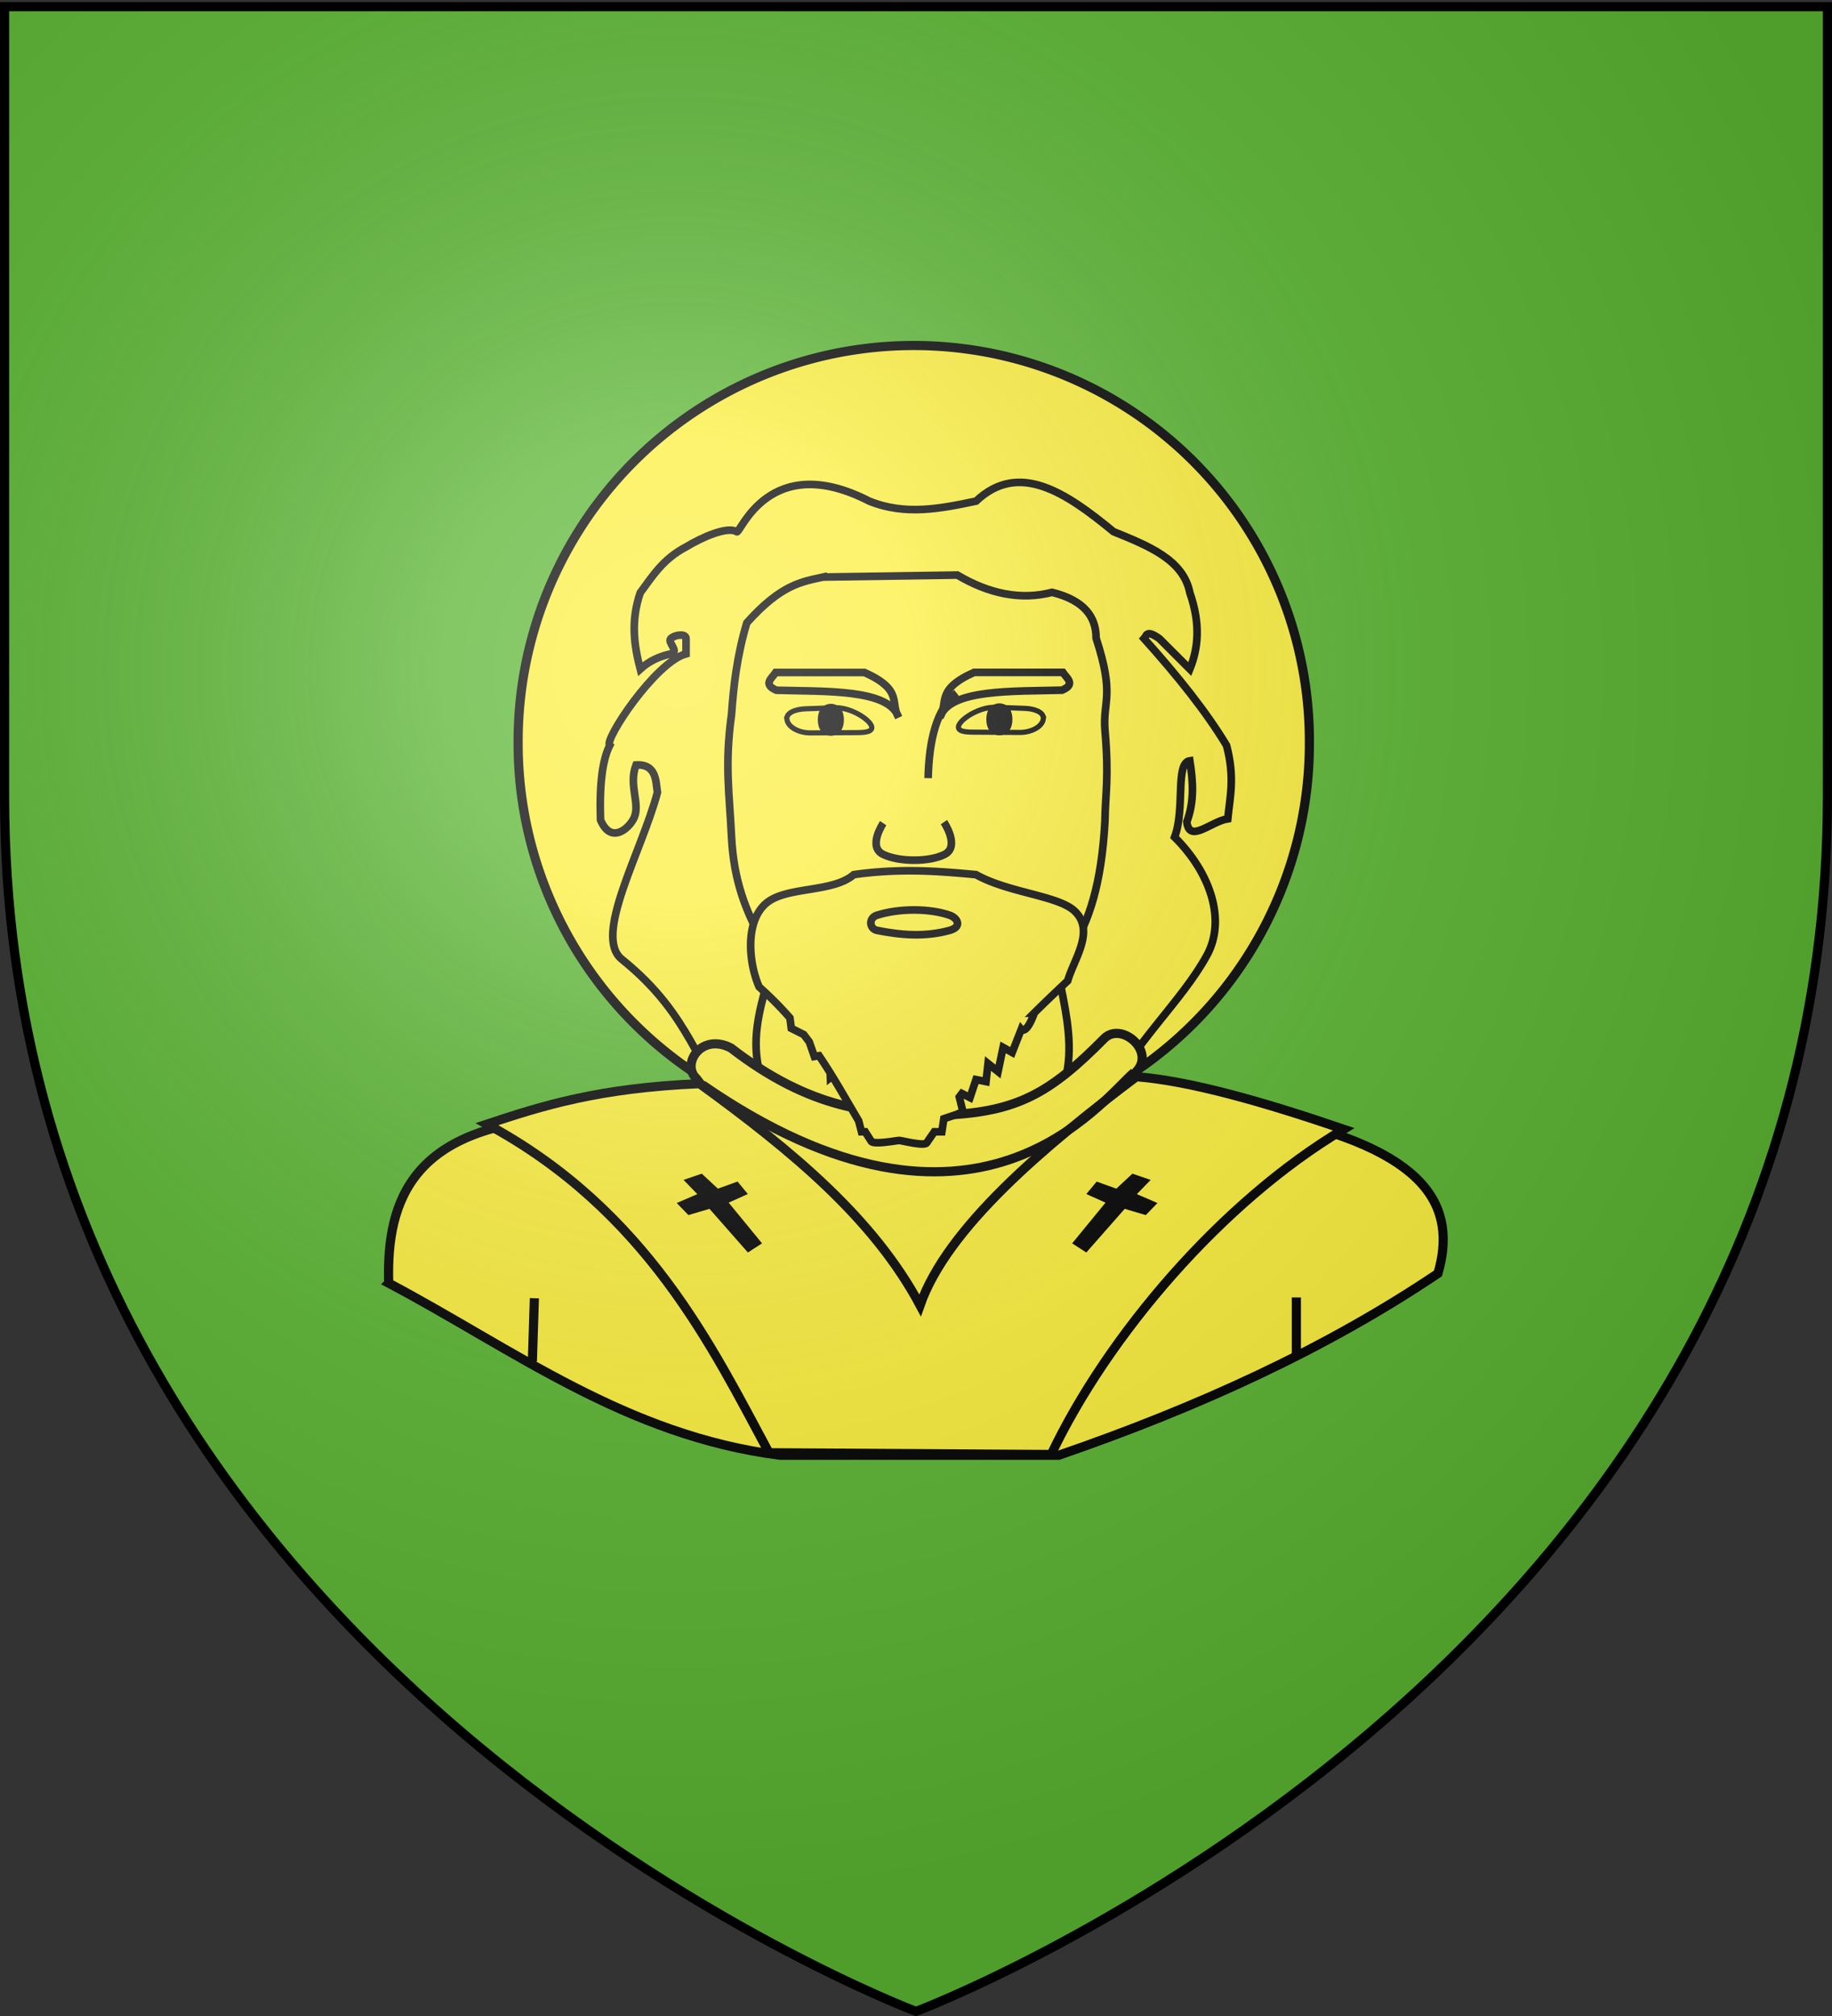 <svg xmlns="http://www.w3.org/2000/svg" xmlns:xlink="http://www.w3.org/1999/xlink" height="660" width="600" version="1.0"><rect width="100%" height="100%" fill="#333333" stroke="none"/><defs><linearGradient id="b"><stop style="stop-color:white;stop-opacity:.314" offset="0"/><stop offset=".19" style="stop-color:white;stop-opacity:.251"/><stop style="stop-color:#6b6b6b;stop-opacity:.125" offset=".6"/><stop style="stop-color:black;stop-opacity:.125" offset="1"/></linearGradient><linearGradient id="a"><stop offset="0" style="stop-color:#fd0000;stop-opacity:1"/><stop style="stop-color:#e77275;stop-opacity:.659" offset=".5"/><stop style="stop-color:black;stop-opacity:.323" offset="1"/></linearGradient><linearGradient id="c"><stop offset="0" style="stop-color:#fff;stop-opacity:1"/><stop offset="1" style="stop-color:#fff;stop-opacity:1"/></linearGradient><radialGradient xlink:href="#b" id="d" gradientUnits="userSpaceOnUse" gradientTransform="matrix(1.353 0 0 1.349 -77.63 -85.747)" cx="221.445" cy="226.331" fx="221.445" fy="226.331" r="300"/></defs><g style="display:inline"><path style="fill:#5ab532;fill-opacity:1;fill-rule:evenodd;stroke:none;stroke-width:1px;stroke-linecap:butt;stroke-linejoin:miter;stroke-opacity:1" d="M300 658.5s298.5-112.32 298.5-397.772V2.176H1.5v258.552C1.5 546.18 300 658.5 300 658.5z"/><path style="fill:none;fill-opacity:1;fill-rule:nonzero;stroke:none;stroke-width:6.203;stroke-linecap:round;stroke-linejoin:round;stroke-miterlimit:4;stroke-dasharray:none;stroke-opacity:1" d="M0 0h600v660H0z"/></g><g style="display:inline"><path d="M127.3 420.069c40.893 21.661 77.61 49.886 128.174 56.35h91.27c45.57-15.674 87.606-34.882 124.206-59.525 6.208-21.546-2.644-40.456-55.952-51.587-25.322-5.507-50.879-10.682-67.46-28.571l-10.714-19.048h-79.366c-14.759 41.524-29.53 39.951-72.27 48.2-49.656 2.553-58.714 26.387-57.888 54.18z" style="fill:#fcef3c;fill-opacity:1;fill-rule:evenodd;stroke:#000;stroke-width:3;stroke-linecap:butt;stroke-linejoin:miter;stroke-miterlimit:4;stroke-dasharray:none;stroke-opacity:1;display:inline"/><path transform="translate(452.517 -138.733)" d="M-23.678 381.78a129.573 129.573 0 1 1-259.145 0 129.573 129.573 0 1 1 259.145 0z" style="fill:#fcef3c;fill-opacity:1;stroke:#000;stroke-width:3;stroke-miterlimit:4;stroke-dasharray:none;stroke-opacity:1;display:inline"/><path d="M254.687 304.053c-1.038 19.763-15.376 36.486 0 60-4.392-1.634-10.376 1.346-14.008-1.984-12.98-11.898-13.563-29.149-37.024-48.016-9.484-7.627 6.382-34.88 11.667-54.642-.563-3.283-.133-9.378-7.024-8.969-2.518 6.667 1.436 12.526-.595 17.223-1.405 3.246-7.507 9.102-11.032.754-.411-12.37.784-19.923 3.016-24.366-2.049-1.638 14.942-27.292 25-30v-5c0-1.767-3.75-1.25-5 0s3.041 4.301 0 5c-3.895.896-7.083 2.363-10 5-2.015-7.757-3.168-15.761 0-25 4.001-5.399 7.413-11.034 15-15 5.195-3.153 13.587-6.876 16.627-4.96 1.15.725 10.527-26.89 43.373-10.04 11.666 4.764 23.333 2.487 35 0 14.006-13.222 29.431-2.81 45 10 11.399 4.623 22.888 9.186 25 20 3.615 10.443 2.706 18.246 0 25l-10-10c-4.346-3.061-4.136-.916-5 0 10.893 12.138 20.353 23.918 27.023 35 2.802 10.673 1.083 16.823.397 24.008-5.5.85-12.637 8.175-13.412.992 2.53-6.666 2.026-13.333.992-20-4.894.718-1.486 15.783-5 25 11.855 11.776 16.854 27.189 10.635 38.612-8.341 15.32-23.892 28.518-34.008 48.77-1.8-3.241-18.368 1.23-17.62 2.579 13.774-18.334 1.222-41.627.993-59.96h-90z" style="fill:#fcef3c;fill-opacity:1;fill-rule:evenodd;stroke:#000;stroke-width:2.5;stroke-linecap:butt;stroke-linejoin:miter;stroke-opacity:1;display:inline;stroke-miterlimit:4;stroke-dasharray:none"/><path d="m269.577 188.921 43.946-.658c10.351 6.099 20.703 8.327 31.054 5.658 10.502 2.625 14.415 7.996 14.41 15 6.181 18.945 2.168 20.411 2.892 30 1.378 16.012.14 20.253 0 30-2.29 42.1-17.08 46.7-27.302 65-27.43 8.195-49.539 5.744-70 0-8.683-19.65-23.589-31.146-25-60-.708-14.475-2.262-23.52 0-40 .69-9.35 1.713-18.92 5-30 11.252-12.59 18.002-13.471 25-15z" style="fill:#fcef3c;fill-opacity:1;fill-rule:evenodd;stroke:#000;stroke-width:2.5;stroke-linecap:butt;stroke-linejoin:miter;stroke-opacity:1;display:inline;stroke-miterlimit:4;stroke-dasharray:none"/><path d="M257.722 235.542c.387 2.596 4.035 4.418 7.734 4.394l12.475-.08c3.762-.024 6.45.101 7.363-.992 1.662-1.988-5.926-7.377-11.83-7.163l-9.741.354c-2.967.107-6.34 1.215-6.001 3.487z" style="fill:#fcef3c;fill-opacity:1;fill-rule:evenodd;stroke:#000;stroke-width:1.69;stroke-linecap:butt;stroke-linejoin:miter;stroke-miterlimit:4;stroke-dasharray:none;stroke-opacity:1;display:inline"/><path transform="matrix(.536 0 0 1.52 128.015 -230.814)" d="M275.424 306.882a6.577 2.055 0 1 1-13.155 0 6.577 2.055 0 1 1 13.155 0z" style="fill:#000;fill-opacity:1;stroke:#000;stroke-width:2.769;stroke-miterlimit:4;stroke-dasharray:none;stroke-opacity:1;display:inline"/><path d="M341.7 235.393c-.388 2.596-4.036 4.418-7.735 4.394l-12.475-.08c-3.761-.024-6.45.101-7.363-.992-1.661-1.988 5.926-7.377 11.83-7.163l9.742.354c2.966.107 6.34 1.215 6 3.487z" style="fill:#fcef3c;fill-opacity:1;fill-rule:evenodd;stroke:#000;stroke-width:1.69;stroke-linecap:butt;stroke-linejoin:miter;stroke-miterlimit:4;stroke-dasharray:none;stroke-opacity:1;display:inline"/><path transform="matrix(-.536 0 0 1.52 471.407 -230.963)" d="M275.424 306.882a6.577 2.055 0 1 1-13.155 0 6.577 2.055 0 1 1 13.155 0z" style="fill:#000;fill-opacity:1;stroke:#000;stroke-width:2.769;stroke-miterlimit:4;stroke-dasharray:none;stroke-opacity:1;display:inline"/><path d="M254.289 225.975c16.108.45 36.848-.45 39.997 8.836-2.843-4.613 1.657-8.928-11.162-14.65h-29.068c-1.32 1.938-4.297 3.876.233 5.814zM347.854 225.944c-16.108.45-36.848-.45-39.997 8.837 2.843-4.614-1.657-8.929 11.162-14.65h29.068c1.32 1.937 4.297 3.875-.233 5.813z" style="fill:#fcef3c;fill-opacity:1;fill-rule:evenodd;stroke:#000;stroke-width:2.5;stroke-linecap:butt;stroke-linejoin:miter;stroke-opacity:1;display:inline;stroke-miterlimit:4;stroke-dasharray:none"/><path d="M289.264 269.485s-5.152 7.636-.104 10.182c5.048 2.546 15.3 2.63 20.297 0 4.996-2.63-.31-10.522-.31-10.522" style="fill:none;fill-rule:evenodd;stroke:#000;stroke-width:2.5;stroke-linecap:butt;stroke-linejoin:miter;stroke-miterlimit:4;stroke-dasharray:none;stroke-opacity:1;display:inline"/><path d="M313.276 226.845c-6.502 5.22-8.988 15.26-9.302 27.905" style="fill:none;fill-rule:evenodd;stroke:#000;stroke-width:2.5;stroke-linecap:butt;stroke-linejoin:miter;stroke-opacity:1;display:inline;stroke-miterlimit:4;stroke-dasharray:none"/><path d="M424.57 424.747v19.989M175.013 425.02l-.658 20.646" style="fill:none;fill-rule:evenodd;stroke:#000;stroke-width:3;stroke-linecap:butt;stroke-linejoin:miter;stroke-miterlimit:4;stroke-dasharray:none;stroke-opacity:1;display:inline"/><path d="m300.547 447.78 71.636-96.996c6.317-6.594-4.755-16.307-10.443-10.9-17.963 18.214-28.693 23.968-51.68 25.149-24.566.2-44.726-1.93-70.674-21.947-9.745-5.063-16.443 5.353-11.222 10.083l72.383 94.61z" style="fill:#fcef3c;fill-opacity:1;fill-rule:evenodd;stroke:#000;stroke-width:3;stroke-linecap:butt;stroke-linejoin:miter;stroke-miterlimit:4;stroke-dasharray:none;stroke-opacity:1;display:inline"/><path d="M295.777 285.093c-5.071.076-10.411.423-16.156 1.25-6.984 6.041-22.322 3.719-28.844 9.5-6.887 6.106-5.517 19.625-2.156 27.25a117.419 117.419 0 0 1 10.094 10.156l.437 3.406 4.063 2.032c.633.814 1.243 1.624 1.844 2.437l1.656 4.75 1.531-.25c1.28 1.885 2.487 3.75 3.656 5.625l.063 1.531.594-.468c3.022 4.908 5.783 9.797 8.656 14.625l.937 3.593h1.22c.64 1.042 1.302 2.057 1.968 3.094.777 1.21 8.266-.252 9.156-.25.905.003 8.211 1.98 9.031.75.83-1.243 1.652-2.398 2.47-3.594h2.468l.656-4.28 3.938-1.313 2.312-.97-1.187-4.843c.284-.372.556-.754.843-1.125l2.657 1.344 1.968-5.906 3.282.656.656-5.906 3.281 2.625 1.656-7.907 2.97 1.657 2.968-7.563s1.62 1.954 4.25-5.281h-.094c3.355-3.327 7.02-6.826 11.063-10.625 2.016-7.109 9.045-16.298 2.312-22.781-5.316-5.119-21.795-6.016-32.344-11.97-7.696-.716-15.422-1.377-23.875-1.25z" style="fill:#fcef3c;fill-opacity:1;fill-rule:evenodd;stroke:#000;stroke-width:2.5;stroke-linecap:butt;stroke-linejoin:miter;stroke-miterlimit:4;stroke-dasharray:none;stroke-opacity:1;display:inline"/><path d="M229.127 354.774c30.88 22.417 57.129 44.381 72.2 72.548 8.884-25.438 40.847-52.207 70.856-74.828 17.387 1.363 41.21 8.09 67.888 17.196-39.971 23.759-77.284 67.564-95.799 106.482l-92.412-.57c-18.417-34.182-39.936-79.282-92.38-107.573 18.025-5.976 36.42-11.84 69.647-13.255z" style="fill:#fcef3c;fill-opacity:1;fill-rule:evenodd;stroke:#000;stroke-width:3;stroke-linecap:butt;stroke-linejoin:miter;stroke-miterlimit:4;stroke-dasharray:none;stroke-opacity:1;display:inline"/><path d="M229.985 355.095c89.895 62.094 131.056 4.788 141.444-4.023" style="fill:none;fill-rule:evenodd;stroke:#000;stroke-width:3;stroke-linecap:butt;stroke-linejoin:miter;stroke-miterlimit:4;stroke-dasharray:none;stroke-opacity:1;display:inline"/><path d="m351.884 406.936 10.99-13.402-6.28-2.817 2.734-3.301 6.398 2.297 5.276-4.907 4.947 1.692-4.483 4.608 6.756 2.912-3.113 3.212-6.921-2.046-12.5 14.206-3.804-2.454zM248.838 406.936l-10.99-13.402 6.28-2.817-2.734-3.301-6.398 2.297-5.276-4.907-4.947 1.692 4.483 4.608-6.756 2.912 3.113 3.212 6.922-2.046 12.5 14.206 3.803-2.454z" style="fill:#000;fill-opacity:1;fill-rule:evenodd;stroke:#000;stroke-width:1px;stroke-linecap:butt;stroke-linejoin:miter;stroke-opacity:1;display:inline"/><path d="M287.21 304.582c7.77 1.553 15.738 2.245 23.832 0 4.182-1.16 2.545-4.067 0-4.948-6.527-2.258-16.38-2.355-23.832 0-2.872.908-2.46 4.456 0 4.948z" style="fill:#fcef3c;fill-opacity:1;fill-rule:evenodd;stroke:#000;stroke-width:2.5;stroke-linecap:butt;stroke-linejoin:miter;stroke-opacity:1;display:inline;stroke-miterlimit:4;stroke-dasharray:none"/></g><path d="M300 658.5s298.5-112.32 298.5-397.772V2.176H1.5v258.552C1.5 546.18 300 658.5 300 658.5z" style="opacity:1;fill:url(#d);fill-opacity:1;fill-rule:evenodd;stroke:none;stroke-width:1px;stroke-linecap:butt;stroke-linejoin:miter;stroke-opacity:1"/><path d="M300 658.5S1.5 546.18 1.5 260.728V2.176h597v258.552C598.5 546.18 300 658.5 300 658.5z" style="opacity:1;fill:none;fill-opacity:1;fill-rule:evenodd;stroke:#000;stroke-width:3;stroke-linecap:butt;stroke-linejoin:miter;stroke-miterlimit:4;stroke-dasharray:none;stroke-opacity:1"/></svg>